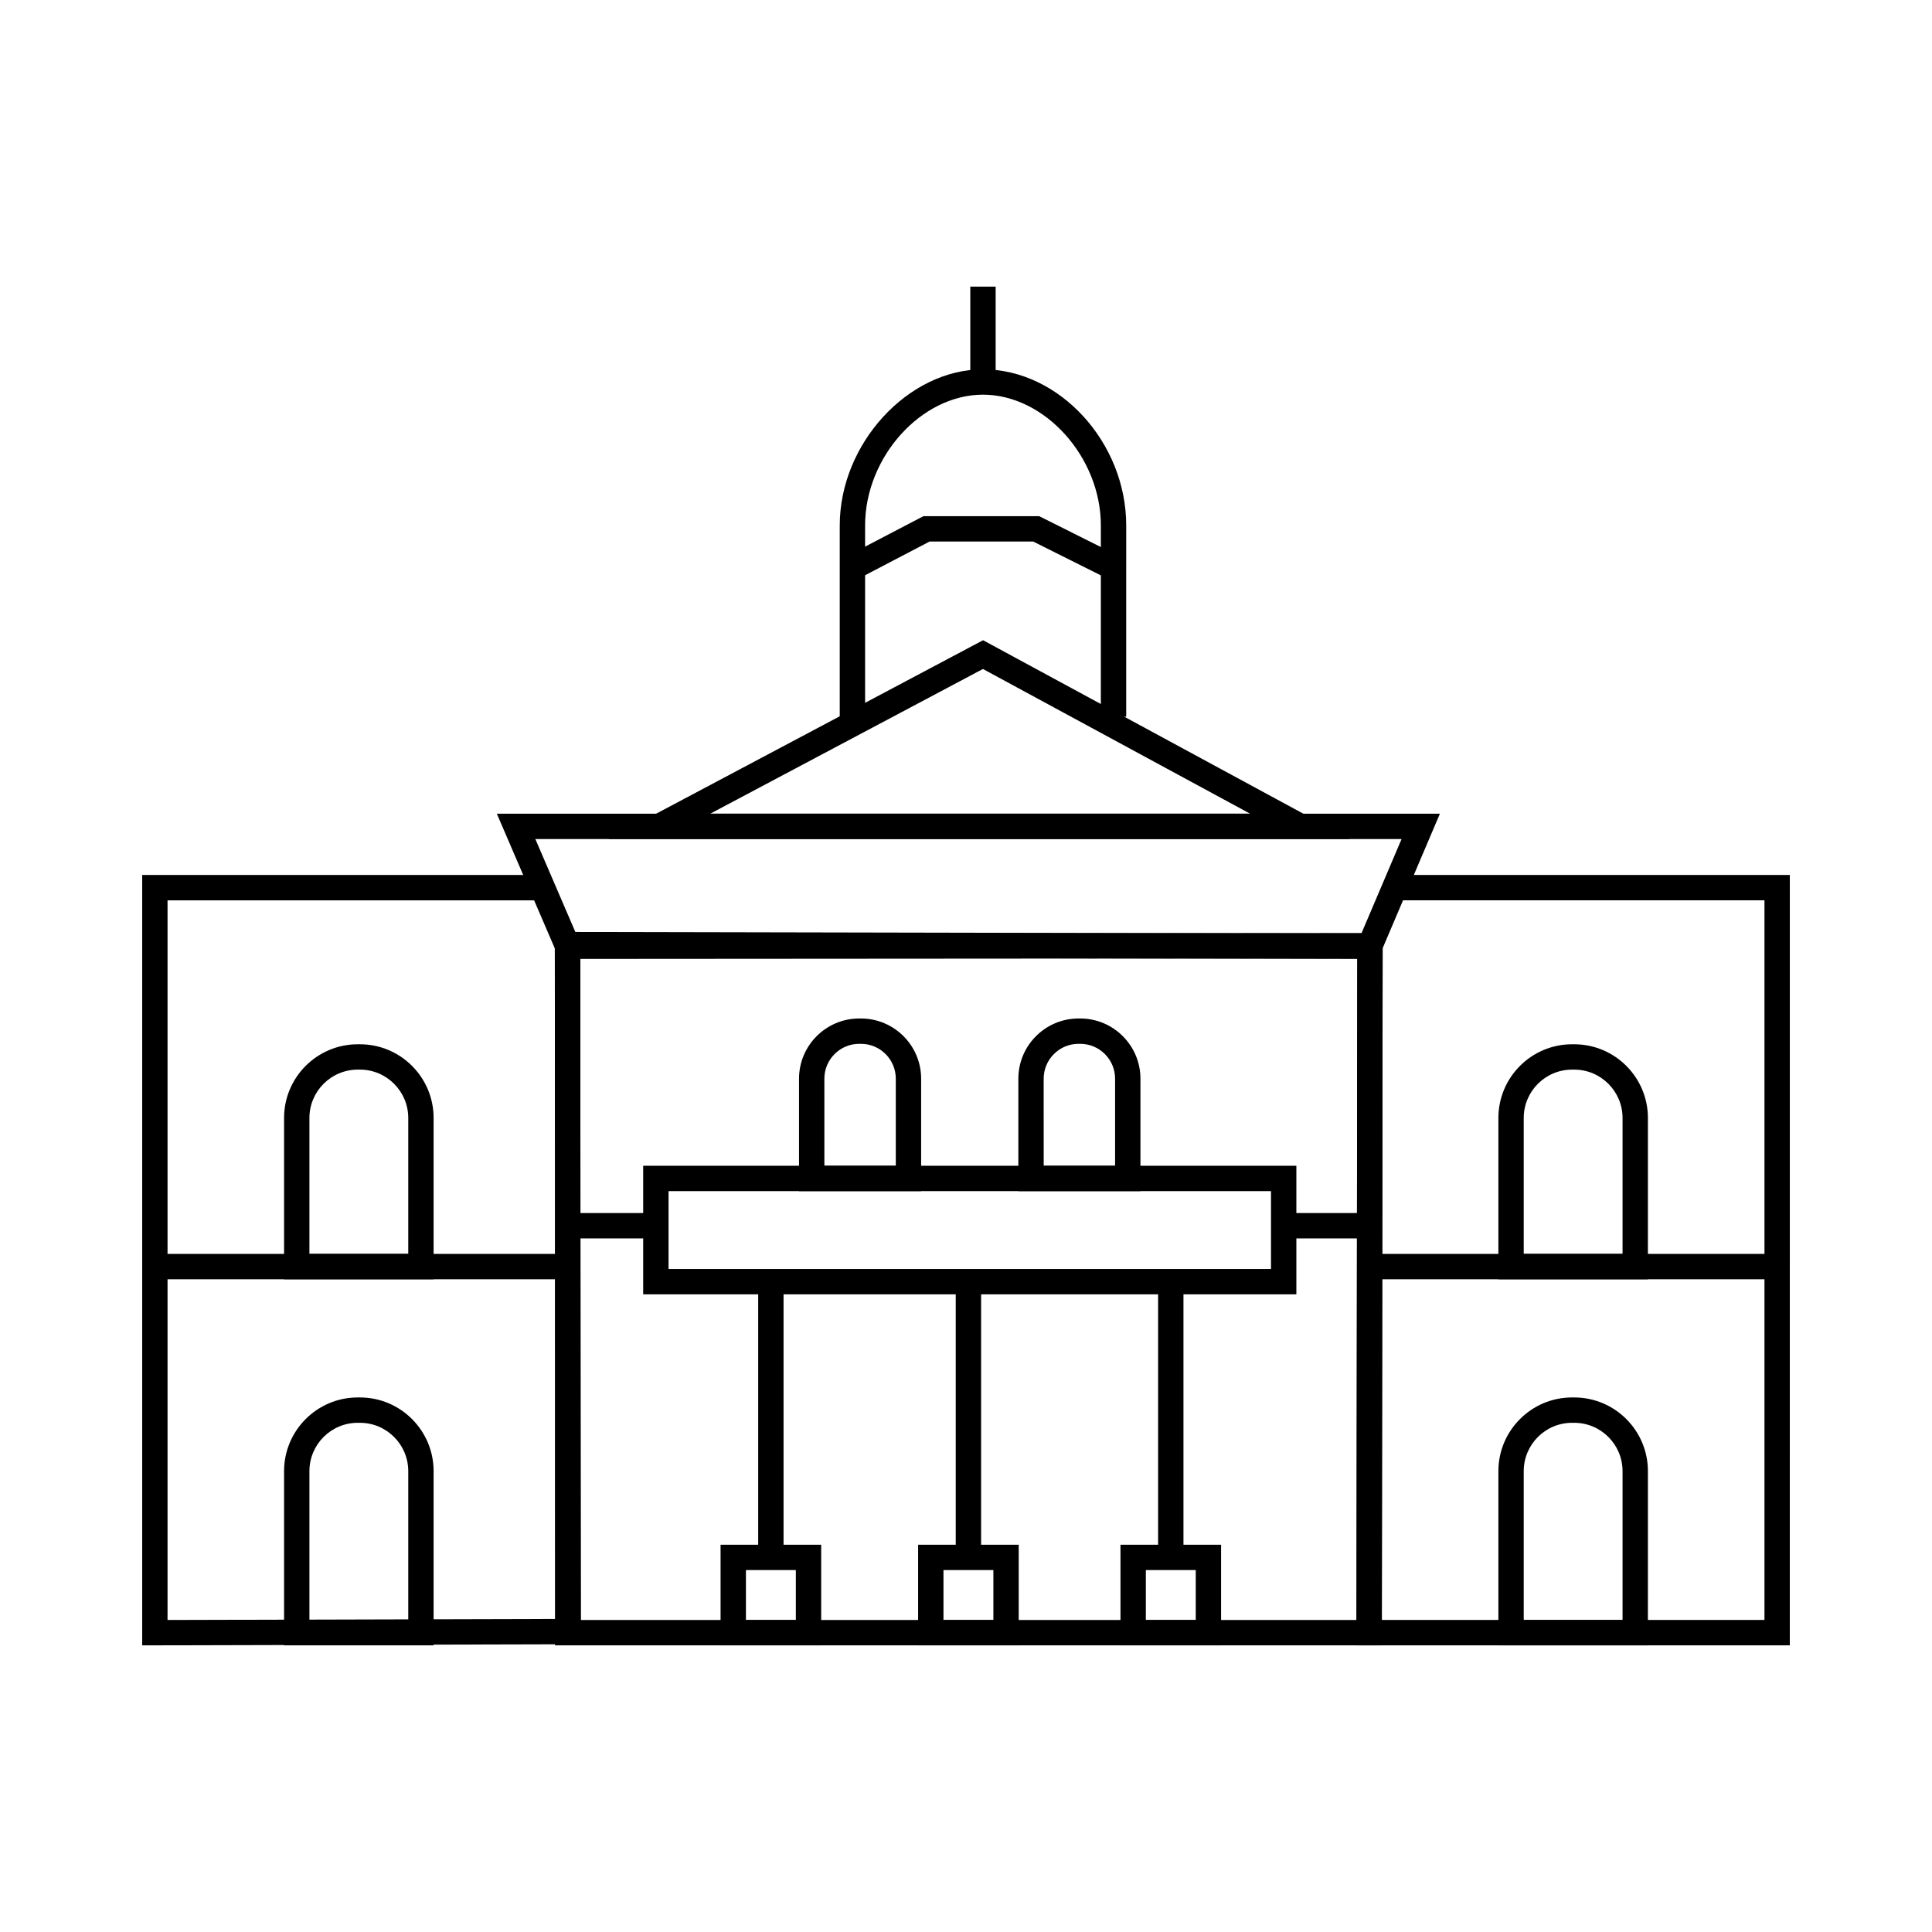 <?xml version="1.0" encoding="UTF-8"?>
<!-- Uploaded to: SVG Repo, www.svgrepo.com, Generator: SVG Repo Mixer Tools -->
<svg fill="#000000" width="800px" height="800px" version="1.1" viewBox="144 144 512 512" xmlns="http://www.w3.org/2000/svg">
 <g>
  <path d="m510.19 580.03h-219.11v-184.58l-15.418-35.816h249.93l-15.184 35.672zm-212.39-6.719h205.68l0.215-179.38 11.738-27.578-229.56 0.004 11.93 27.715z"/>
  <path d="m361.62 580.03h-26.66v-26.66h26.66zm-19.941-6.719h13.227v-13.227h-13.227z"/>
  <path d="m467.6 580.03h-26.66v-26.66h26.66zm-19.941-6.719h13.227v-13.227h-13.227z"/>
  <path d="m413.97 580.03h-26.66v-26.66h26.66zm-19.941-6.719h13.227v-13.227h-13.227z"/>
  <path d="m487.55 487.01h-173.1v-34.07h173.1zm-166.38-6.719h159.66v-20.633h-159.66z"/>
  <path d="m294.44 465.47h23.363v6.719h-23.363z"/>
  <path d="m484.19 465.47h22.648v6.719h-22.648z"/>
  <path d="m344.93 483.65h6.719v73.078h-6.719z"/>
  <path d="m397.28 483.65h6.719v73.078h-6.719z"/>
  <path d="m450.91 483.65h6.719v73.078h-6.719z"/>
  <path d="m388.11 459.66h-32.359v-29.797c0-8.797 7.156-15.953 15.953-15.953h0.453c8.797 0 15.953 7.156 15.953 15.953zm-25.641-6.719h18.926v-23.078c0-5.094-4.144-9.238-9.238-9.238h-0.453c-5.094 0-9.238 4.144-9.238 9.238z"/>
  <path d="m446.23 459.66h-32.355v-29.797c0-8.797 7.156-15.953 15.953-15.953h0.449c8.797 0 15.953 7.156 15.953 15.953zm-25.641-6.719h18.922v-23.078c0-5.094-4.144-9.238-9.238-9.238h-0.449c-5.094 0-9.238 4.144-9.238 9.238z"/>
  <path d="m580.71 580.03h-39.621v-46.168c0-10.766 8.758-19.523 19.523-19.523h0.578c10.766 0 19.523 8.758 19.523 19.523zm-32.906-6.719h26.188v-39.449c0-7.059-5.742-12.805-12.805-12.805h-0.578c-7.062 0-12.805 5.746-12.805 12.805z"/>
  <path d="m580.71 483.02h-39.621v-42.754c0-10.766 8.758-19.523 19.523-19.523h0.578c10.766 0 19.523 8.758 19.523 19.523zm-32.906-6.719h26.188v-36.035c0-7.059-5.742-12.805-12.805-12.805h-0.578c-7.062 0-12.805 5.746-12.805 12.805z"/>
  <path d="m506.84 476.3h108.12v6.719h-108.12z"/>
  <path d="m618.32 580.03h-114.84l0.219-182.05-209.25 0.141-0.008-6.719 215.98-0.145-0.219 182.05h101.4v-190.72h-96.359v-6.719h103.08z"/>
  <path d="m258.91 580.03h-39.629v-46.168c0-10.766 8.758-19.523 19.523-19.523h0.582c10.766 0 19.523 8.758 19.523 19.523zm-32.91-6.719h26.191v-39.449c0-7.059-5.742-12.805-12.805-12.805h-0.582c-7.062 0-12.805 5.746-12.805 12.805z"/>
  <path d="m258.91 483.02h-39.629v-42.754c0-10.766 8.758-19.523 19.523-19.523h0.582c10.766 0 19.523 8.758 19.523 19.523zm-32.91-6.719h26.191v-36.035c0-7.059-5.742-12.805-12.805-12.805h-0.582c-7.062 0-12.805 5.746-12.805 12.805z"/>
  <path d="m185.04 476.3h108.12v6.719h-108.12z"/>
  <path d="m181.68 580.04v-204.16h105.4v6.719h-98.68v190.71l102.84-0.27-0.215-182.07 214.54 0.434-0.012 6.719-207.8-0.422 0.215 182.04z"/>
  <path d="m501.79 366.35h-196.55l99.285-52.684zm-169.56-6.719h143.05l-70.793-38.344z"/>
  <path d="m373.26 335.64h-6.719v-52.387c0-21.656 18.094-41.375 37.961-41.375 20.223 0 37.957 19.336 37.957 41.375l-0.004 50.68h-6.719l0.004-50.68c0-18.137-14.887-34.66-31.238-34.66-16.352 0-31.242 16.52-31.242 34.66z"/>
  <path d="m437.6 297.41-19.801-9.902h-27.445l-18.895 9.875-3.109-5.953 20.359-10.641h30.676l21.219 10.613z"/>
  <path d="m401.14 219.96h6.719v25.277h-6.719z"/>
 </g>
</svg>